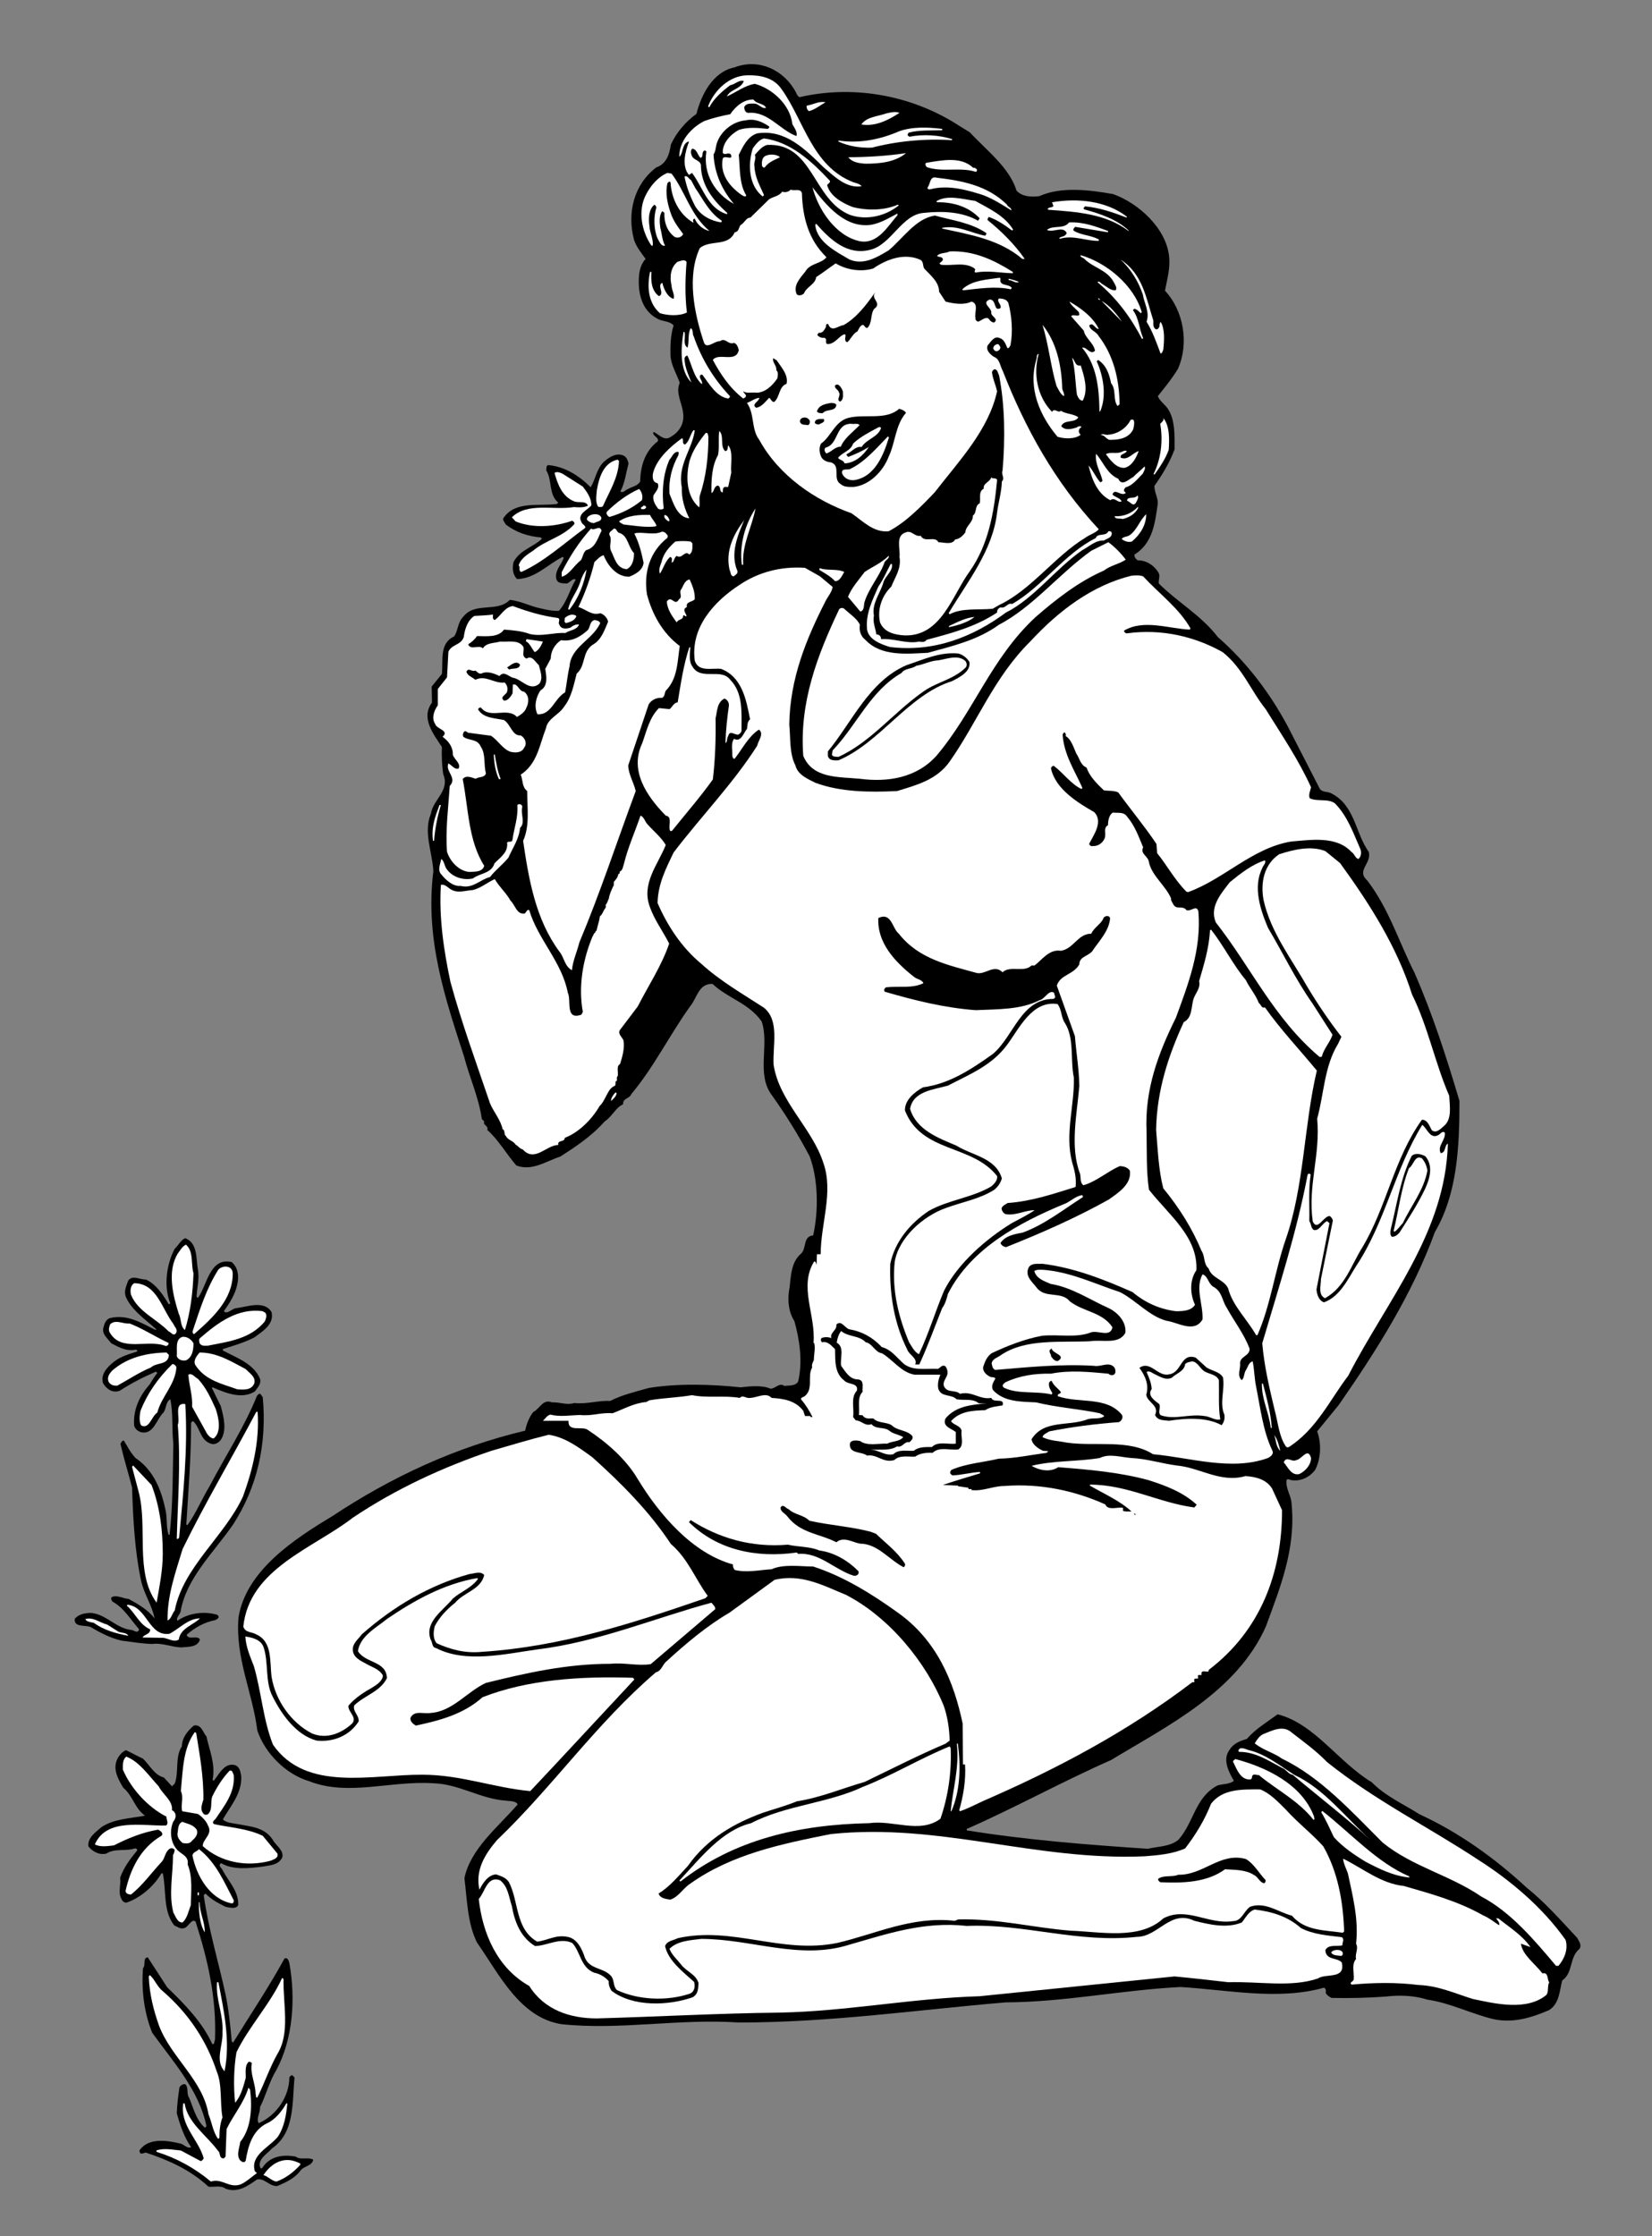 <?xml version="1.0" encoding="UTF-8" standalone="no"?>
<svg
   xmlns:dc="http://purl.org/dc/elements/1.1/"
   xmlns:cc="http://creativecommons.org/ns#"
   xmlns:rdf="http://www.w3.org/1999/02/22-rdf-syntax-ns#"
   xmlns:svg="http://www.w3.org/2000/svg"
   xmlns="http://www.w3.org/2000/svg"
   viewBox="0 0 645.333 873.333"
   height="873.333"
   width="645.333"
   xml:space="preserve"
   id="svg2"
   version="1.1"><rect x="0" y="0" width="645.333" height="873.333" fill="#808080" stroke="none"/><defs
     id="defs6" /><g
     transform="matrix(1.333,0,0,-1.333,0,873.333)"
     id="g10"><g
       transform="scale(0.1)"
       id="g12"><path
         id="path14"
         style="fill:#000000;fill-opacity:1;fill-rule:nonzero;stroke:none"
         d="m 2333,6280 c 2,-5 5,-11 10,-13 166,38 336,2 468,-84 l 31,-19 c 50,-54 116,-103 137,-171 17,-18 43,-19 67,-16 64,29 148,18 216,6 75,-27 155,-100 164,-182 4,-37 -6,-68 -12,-101 55,-59 71,-155 38,-229 -17,-28 -38,-54 -59,-80 7,-17 23,-25 32,-41 19,-33 17,-74 17,-115 -14,-38 -35,-73 -59,-107 0,-19 10,-33 10,-51 -8,-56 -14,-116 -68,-150 -2,-6 3,-13 9,-17 26,0 49,-15 62,-38 4,-10 -2,-21 0,-30 55,-55 123,-92 173,-157 86,-75 153,-165 204,-260 l 95,-185 c 8,-10 21,-7 32,-12 71,-35 71,-116 111,-172 10,-33 -37,-55 -5,-83 64,-83 93,-180 139,-271 53,-121 94,-248 132,-376 0,-138 -7,-273 -72,-384 -66,-181 -170,-346 -282,-507 l -63,-77 c 13,-35 11,-81 -6,-113 -17,-22 -42,-34 -69,-30 -5,0 -12,7 -15,-1 -2,-26 14,-44 15,-68 13,-134 -34,-246 -75,-359 -85,-192 -289,-292 -454,-392 -143,-63 -280,-139 -423,-202 v -4 c 173,-28 351,-42 530,-54 31,7 65,6 90,26 46,51 49,126 116,160 15,4 34,3 47,13 -15,26 -35,63 -12,92 12,19 31,25 50,31 25,29 59,49 90,72 108,-27 180,-142 276,-199 40,-41 93,-64 140,-94 113,-52 218,-126 314,-215 55,-44 101,-97 148,-147 5,-10 14,-20 7,-32 -31,-25 -18,-70 -51,-93 -8,-31 -8,-68 -39,-87 -49,-21 -104,-39 -163,-26 -66,16 -125,47 -193,57 -37,12 -82,14 -122,9 -54,-4 -107,-5 -159,-4 -6,3 -14,8 -17,15 1,6 1,12 -5,15 -135,-38 -283,-6 -421,2 -174,-9 -336,-44 -512,-45 -260,-22 -513,-59 -782,-59 -176,12 -346,-23 -519,-5 -123,19 -184,148 -248,239 -28,56 -29,124 -37,189 18,86 97,148 156,216 -6,11 -22,9 -34,11 -76,5 -137,49 -214,51 -124,8 -249,-39 -363,6 -68,20 -130,82 -152,149 -14,112 -65,212 -55,331 22,137 164,230 274,296 175,116 363,203 566,251 4,20 12,40 24,55 18,8 28,39 54,28 24,1 43,-9 66,-2 38,-4 69,8 105,6 35,18 74,27 113,38 84,14 185,11 269,2 28,3 63,7 88,-4 15,0 25,19 41,8 13,2 32,-1 40,13 14,59 4,123 -11,177 -18,27 -21,66 -14,99 4,36 5,75 34,99 16,16 5,51 35,53 16,72 15,163 -10,231 -33,63 -71,124 -114,184 -42,61 -4,146 -27,212 -38,54 -100,68 -144,110 -41,1 -45,-41 -65,-65 -61,-85 -106,-178 -173,-258 -5,-14 -25,-11 -24,-30 -21,-8 -32,-36 -54,-50 -39,-44 -85,-74 -130,-103 -41,-13 -83,-44 -129,-26 -29,34 -54,77 -85,104 4,14 -13,12 -9,25 l -7,7 c -9,64 -36,121 -52,183 -55,170 -115,344 -90,543 -3,57 -30,114 -7,169 6,41 56,67 36,115 -4,26 -5,54 -4,80 -24,37 -63,85 -29,130 l -1,47 30,37 c 4,40 -8,90 36,110 12,18 10,42 27,58 34,44 99,11 136,49 32,-3 60,-19 91,-25 17,-4 35,-8 53,-7 24,27 31,61 49,91 -8,7 -17,-9 -26,-11 -12,1 -28,-1 -31,15 -4,24 15,40 22,60 l -3,3 c -44,-22 -81,-64 -134,-65 -13,14 -14,32 -10,50 19,36 57,43 83,68 l -3,4 c -38,3 -73,15 -103,38 -3,7 -12,14 -5,21 35,48 99,32 155,39 l 4,4 c -29,24 -17,65 -35,94 0,7 0,14 5,16 49,-4 91,-31 125,-65 14,23 17,53 38,74 16,14 37,28 58,19 10,-5 13,-15 15,-24 -8,-27 -10,-56 -24,-81 8,-7 15,5 23,7 11,7 27,8 35,22 1,44 13,88 52,118 3,11 -13,14 -14,24 l 2,3 c 16,-8 31,-28 50,-14 25,14 40,39 36,69 -3,30 -23,59 -10,89 -9,26 -24,49 -27,77 -1,30 0,63 9,91 -10,13 -31,11 -46,19 -48,24 -60,78 -55,130 2,17 7,33 19,46 -13,18 -27,35 -34,56 -21,80 0,162 65,212 30,10 39,39 43,67 16,35 43,67 75,90 14,56 48,123 111,136 72,28 147,-8 181,-74" /><path
         id="path16"
         style="fill:#ffffff;fill-opacity:1;fill-rule:nonzero;stroke:none"
         d="m 2290,6291 c 66,-92 90,-226 210,-273 9,-3 20,-5 25,-12 -44,-7 -78,27 -111,55 -56,55 -113,112 -194,100 -29,-8 -43,-39 -55,-63 4,-42 1,-85 22,-119 -3,-6 -9,-1 -13,1 -35,24 -65,61 -56,107 5,12 31,-8 24,12 -8,8 -18,-4 -24,5 -1,29 23,54 47,67 27,9 57,6 85,3 2,2 6,4 4,7 -20,14 -43,24 -69,18 -37,-3 -72,-31 -84,-66 -4,-11 -3,-24 -10,-34 3,-55 24,-103 60,-145 -57,31 -91,89 -81,154 l -4,3 c -12,-3 -3,-19 -13,-22 -9,8 -10,25 -24,27 -7,-5 -4,-16 -1,-22 6,-12 22,-11 26,-25 0,-58 34,-103 77,-141 v -4 c -57,16 -71,79 -103,121 l -9,-6 c -22,26 -11,69 0,97 l -2,1 c -19,-8 -14,-33 -26,-45 -2,45 35,86 73,105 25,9 50,15 76,20 16,24 41,44 68,43 10,-14 29,-10 37,-24 -11,-5 -21,11 -33,12 -12,0 -25,2 -31,-10 0,-7 3,-17 12,-17 58,5 92,-50 141,-68 4,11 -6,24 -12,35 -6,56 -58,104 -110,118 -30,-5 -55,-25 -82,-37 11,22 39,20 50,45 -14,5 -26,-10 -40,-12 -23,-17 -48,-39 -61,-64 -2,-1 -3,1 -4,2 18,47 62,90 115,91 39,1 77,-7 100,-40" /><path
         id="path18"
         style="fill:#ffffff;fill-opacity:1;fill-rule:nonzero;stroke:none"
         d="m 2419,6252 c -14,-8 -30,-21 -48,-26 -5,3 -8,9 -7,16 19,3 35,14 55,10" /><path
         id="path20"
         style="fill:#ffffff;fill-opacity:1;fill-rule:nonzero;stroke:none"
         d="m 2636,6221 c -32,-21 -71,-41 -112,-34 17,23 47,23 72,32 13,3 28,7 40,2" /><path
         id="path22"
         style="fill:#ffffff;fill-opacity:1;fill-rule:nonzero;stroke:none"
         d="m 2761,6170 c -34,-1 -68,1 -98,-7 -1,-2 -4,-4 -3,-8 l 5,-4 c 41,8 87,5 125,-7 v -3 c -81,5 -162,-3 -235,-22 -35,-1 -68,4 -98,18 v 3 c 62,-10 125,4 178,27 39,14 84,12 126,7 v -4" /><path
         id="path24"
         style="fill:#ffffff;fill-opacity:1;fill-rule:nonzero;stroke:none"
         d="m 2432,6022 c 2,-6 -6,-8 -8,-13 9,-33 46,-53 75,-64 43,-11 93,-10 132,7 l 3,-2 c -38,-31 -94,-45 -143,-28 -109,43 -108,212 -243,205 -15,-4 -25,-17 -36,-29 5,-11 -4,-22 -1,-34 1,-31 16,-57 28,-84 l -4,-4 c -41,32 -44,94 -29,141 8,11 19,26 33,29 77,-10 138,-65 193,-124" /><path
         id="path26"
         style="fill:#ffffff;fill-opacity:1;fill-rule:nonzero;stroke:none"
         d="m 2655,6103 c -31,-26 -75,-31 -118,-31 -19,1 -40,4 -51,19 56,0 116,4 169,12" /><path
         id="path28"
         style="fill:#ffffff;fill-opacity:1;fill-rule:nonzero;stroke:none"
         d="m 2286,6091 c -16,-8 -34,-14 -45,-30 -4,-2 -7,3 -8,5 -1,12 0,26 13,30 13,5 31,3 40,-5" /><path
         id="path30"
         style="fill:#ffffff;fill-opacity:1;fill-rule:nonzero;stroke:none"
         d="m 2852,6060 c 5,1 8,-2 11,-5 0,-3 0,-5 -3,-7 -45,15 -99,-2 -144,14 -4,5 -7,11 0,13 46,7 100,19 136,-15" /><path
         id="path32"
         style="fill:#ffffff;fill-opacity:1;fill-rule:nonzero;stroke:none"
         d="m 1968,6043 c 41,-54 55,-121 111,-168 -17,3 -36,18 -43,36 -9,-2 -3,-9 -4,-12 -42,25 -64,70 -67,118 -2,5 -7,1 -9,-2 -7,-28 0,-60 9,-86 7,-23 22,-43 37,-63 -4,-10 -19,-14 -27,-7 -21,17 -29,42 -28,69 l -6,5 c -10,-12 -8,-33 -6,-49 5,-17 5,-36 14,-52 -12,-3 -17,13 -22,21 -11,25 -12,62 -4,89 1,5 -2,7 -5,10 -17,-13 -18,-41 -15,-61 1,-21 12,-39 10,-59 h -4 c -29,42 -41,104 -15,151 13,25 35,51 62,62 l 12,-2" /><path
         id="path34"
         style="fill:#ffffff;fill-opacity:1;fill-rule:nonzero;stroke:none"
         d="m 2038,6000 c 23,-33 40,-71 77,-95 1,-2 -1,-3 -2,-5 -30,5 -59,19 -76,48 -14,27 -25,55 -31,86 7,6 13,-7 19,-10 l 13,-24" /><path
         id="path36"
         style="fill:#ffffff;fill-opacity:1;fill-rule:nonzero;stroke:none"
         d="m 2951,5952 c 2,-7 13,-8 13,-17 -27,17 -54,34 -83,45 -47,15 -102,31 -155,17 -5,-1 -8,1 -8,5 9,10 6,35 27,29 76,-9 149,-23 206,-79" /><path
         id="path38"
         style="fill:#ffffff;fill-opacity:1;fill-rule:nonzero;stroke:none"
         d="m 2553,5893 c 28,5 52,20 77,33 v -5 c -29,-33 -58,-86 -111,-76 -72,16 -122,95 -138,158 40,-53 96,-121 172,-110" /><path
         id="path40"
         style="fill:#ffffff;fill-opacity:1;fill-rule:nonzero;stroke:none"
         d="m 2350,5986 c 2,-70 19,-137 72,-188 -16,-20 -48,-17 -62,-42 -15,-19 -37,-41 -25,-67 7,-5 16,-2 21,3 8,20 33,26 36,48 19,12 38,27 57,40 31,-19 74,-26 110,-15 39,27 92,47 139,25 10,-7 5,-20 12,-27 18,-19 42,-38 42,-66 l 19,-29 c 23,-6 54,-11 76,0 23,-6 7,-35 12,-49 -2,-5 4,-8 7,-10 10,3 19,14 30,10 5,-6 10,-13 18,-12 13,11 -9,17 -9,27 3,16 -31,29 -5,40 21,1 11,-37 32,-25 4,11 -12,18 -5,28 11,0 23,-2 28,-13 10,-38 14,-84 6,-125 -3,-2 -3,-9 -9,-7 -5,11 -9,25 -22,29 -17,8 -27,-12 -36,-22 -5,-14 8,-26 19,-33 17,-6 18,-28 26,-42 65,-166 152,-325 281,-463 -9,-11 -26,-15 -38,-24 -90,-54 -159,-153 -254,-198 l -19,-11 c -43,-4 -90,3 -126,-16 l -3,3 c 56,94 129,183 142,295 4,31 13,59 14,91 10,10 -3,20 2,32 8,93 7,190 -10,278 -3,6 -4,15 -10,18 -4,3 -10,-3 -11,-8 2,-19 11,-37 15,-56 -25,-113 -110,-202 -183,-296 -41,-43 -85,-88 -135,-114 -45,-4 -75,30 -109,53 -105,37 -212,109 -270,215 -24,31 -13,76 -36,108 11,4 24,14 36,15 0,-11 -25,-19 -9,-29 16,2 27,18 38,29 5,-2 7,-13 15,-12 17,15 13,45 36,53 6,26 -15,48 -29,69 l -10,6 c -4,-11 11,-22 9,-35 7,-6 4,-17 3,-24 -14,-21 -35,-41 -60,-42 -14,2 -29,-3 -40,4 0,-5 15,-12 4,-19 l -4,-2 c -40,31 -67,72 -89,113 17,23 68,-10 76,29 -2,8 -5,18 -14,21 -17,-7 -25,17 -41,5 -17,1 -41,-27 -48,-1 -27,81 -50,191 -11,274 31,25 83,3 102,46 12,1 12,14 17,21 12,6 16,22 29,22 l 54,53 c 12,9 30,9 39,23 9,-3 19,-1 25,6 12,-5 28,5 33,-10" /><path
         id="path42"
         style="fill:#ffffff;fill-opacity:1;fill-rule:nonzero;stroke:none"
         d="m 2858,5963 c 39,-22 85,-42 111,-84 l -3,-3 c -21,16 -43,31 -68,40 -3,-3 -4,-5 -4,-9 41,-33 80,-72 109,-114 h -7 c -67,57 -152,71 -235,89 v 2 c 45,9 84,-15 126,-23 1,2 5,4 3,8 -44,30 -99,37 -150,51 -56,-8 -93,-66 -136,-102 -34,-20 -72,-44 -114,-27 -39,23 -96,51 -101,102 l 3,3 c 41,-47 92,-94 159,-76 61,15 92,104 157,108 55,6 113,3 158,-23 l 5,7 c -32,34 -78,48 -125,47 l -2,3 c 32,20 78,6 114,1" /><path
         id="path44"
         style="fill:#ffffff;fill-opacity:1;fill-rule:nonzero;stroke:none"
         d="m 3302,5917 v -3 c -39,15 -79,29 -122,33 -3,-2 -7,-7 -2,-9 47,-13 93,-28 130,-62 l -1,-1 c -66,50 -150,56 -235,62 l -2,2 c 3,7 13,3 17,9 l -4,11 c 76,13 159,4 219,-42" /><path
         id="path46"
         style="fill:#ffffff;fill-opacity:1;fill-rule:nonzero;stroke:none"
         d="m 3247,5875 v -4 l -96,16 c -3,-3 -7,-6 -5,-11 22,-14 51,-13 74,-26 v -4 c -37,-1 -75,18 -114,6 l -2,2 c 6,6 18,3 22,15 -11,22 -39,0 -58,9 18,15 49,1 65,22 42,2 78,-12 114,-25" /><path
         id="path48"
         style="fill:#ffffff;fill-opacity:1;fill-rule:nonzero;stroke:none"
         d="m 2968,5755 v -4 c -37,1 -73,9 -109,2 -7,3 2,8 -3,12 -28,20 -64,7 -99,11 l -4,4 c 3,4 11,6 10,13 -3,8 -12,4 -17,9 9,10 26,7 37,13 71,3 129,-25 185,-60" /><path
         id="path50"
         style="fill:#ffffff;fill-opacity:1;fill-rule:nonzero;stroke:none"
         d="m 3346,5637 -3,-3 c -6,5 -11,12 -19,13 l -4,-4 c 18,-24 18,-55 30,-82 l -3,-3 c -31,60 -73,119 -131,167 6,5 10,-4 15,-6 12,-7 24,-19 38,-18 6,6 -1,16 -4,22 -20,39 -61,43 -88,71 -4,3 -13,5 -10,10 76,-22 156,-88 179,-167" /><path
         id="path52"
         style="fill:#ffffff;fill-opacity:1;fill-rule:nonzero;stroke:none"
         d="m 3380,5612 c 0,-9 -2,-19 7,-25 6,-2 10,5 11,9 -1,6 2,9 3,13 13,-20 11,-55 8,-82 -2,-4 -3,-11 -8,-11 -12,32 -23,64 -41,93 10,28 -7,54 -11,80 -13,38 -34,73 -65,102 65,-42 75,-114 96,-179" /><path
         id="path54"
         style="fill:#ffffff;fill-opacity:1;fill-rule:nonzero;stroke:none"
         d="m 2012,5784 c -4,-50 -5,-100 1,-148 -22,-11 -56,-9 -79,-2 -35,30 -38,78 -29,121 h 4 c -2,-26 0,-55 22,-71 18,7 -7,32 10,39 4,-18 15,-42 33,-47 4,13 -6,26 -6,39 -6,25 -3,54 18,70 8,1 20,9 26,-1" /><path
         id="path56"
         style="fill:#ffffff;fill-opacity:1;fill-rule:nonzero;stroke:none"
         d="m 2932,5735 c -5,-23 25,-14 33,-27 l -3,-4 c -45,10 -94,2 -140,-3 l -2,3 c 29,27 71,28 110,34 l 2,-3" /><path
         id="path58"
         style="fill:#ffffff;fill-opacity:1;fill-rule:nonzero;stroke:none"
         d="m 2986,5725 c -11,-4 -19,6 -30,6 v 4 c 10,-3 23,-5 30,-10" /><path
         id="path60"
         style="fill:#000000;fill-opacity:1;fill-rule:nonzero;stroke:none"
         d="m 2564,5693 c -13,-16 22,-30 -2,-46 -12,-16 -5,-41 -20,-56 -7,-1 -8,7 -13,9 -9,-2 -12,-12 -16,-19 -14,-7 -20,-24 -30,-32 -16,4 7,34 -17,19 -13,-10 -26,-27 -43,-24 -6,6 3,15 -8,18 -8,-1 -14,2 -19,7 -2,3 2,5 4,8 9,-3 16,8 19,14 3,4 0,14 8,11 10,-26 30,-4 45,-3 37,21 66,58 91,94 h 1" /><path
         id="path62"
         style="fill:#ffffff;fill-opacity:1;fill-rule:nonzero;stroke:none"
         d="m 3224,5674 c 0,-2 -6,0 -6,3 3,2 4,-2 6,-3" /><path
         id="path64"
         style="fill:#ffffff;fill-opacity:1;fill-rule:nonzero;stroke:none"
         d="m 3288,5609 -60,61 c 25,-14 44,-38 60,-61" /><path
         id="path66"
         style="fill:#ffffff;fill-opacity:1;fill-rule:nonzero;stroke:none"
         d="m 3220,5588 c -10,-2 -17,22 -28,10 3,-15 20,-17 27,-30 44,-57 61,-126 62,-201 l -6,-5 c -14,18 -3,48 -19,67 -5,26 -14,53 -38,68 l -4,-4 c 19,-42 30,-101 10,-147 h -2 c -1,69 -8,136 -51,187 13,4 24,-23 38,-9 -4,23 -29,37 -33,59 l -37,42 c 6,9 31,-8 22,13 -9,9 -23,20 -27,30 32,-18 69,-45 86,-80" /><path
         id="path68"
         style="fill:#ffffff;fill-opacity:1;fill-rule:nonzero;stroke:none"
         d="m 3113,5412 c 2,-7 7,-15 5,-21 -10,5 -16,19 -22,30 -17,58 -23,121 -41,179 41,-51 56,-118 58,-188" /><path
         id="path70"
         style="fill:#ffffff;fill-opacity:1;fill-rule:nonzero;stroke:none"
         d="m 2033,5566 c 22,-64 57,-123 106,-175 1,-3 -3,-6 -5,-7 -35,5 -56,44 -76,70 -3,1 -6,-1 -7,-4 -1,-9 9,-15 6,-24 -24,21 -29,55 -42,83 -5,2 -8,-4 -9,-7 0,-26 12,-49 20,-71 -35,36 -31,99 -23,148 h 3 c 4,-14 -6,-37 9,-46 5,18 0,40 9,57 9,-4 4,-17 9,-24" /><path
         id="path72"
         style="fill:#ffffff;fill-opacity:1;fill-rule:nonzero;stroke:none"
         d="m 2931,5536 c 2,-6 -3,-11 -8,-13 -5,-2 -10,2 -12,7 -1,6 4,11 10,13 6,2 7,-3 10,-7" /><path
         id="path74"
         style="fill:#ffffff;fill-opacity:1;fill-rule:nonzero;stroke:none"
         d="m 3044,5515 c -17,-59 -4,-126 39,-170 8,13 17,-5 26,3 16,-10 36,-8 51,-19 -10,-18 -41,-5 -50,-26 12,-14 31,-8 45,-4 3,3 7,4 12,4 l 2,-3 c -8,-4 -11,-15 -2,-22 -17,-14 -49,-12 -68,-6 -52,62 -87,142 -62,226 2,6 0,16 7,17" /><path
         id="path76"
         style="fill:#ffffff;fill-opacity:1;fill-rule:nonzero;stroke:none"
         d="m 3167,5481 c 10,-31 23,-71 6,-103 -9,-1 -14,10 -17,17 -5,36 -5,74 -14,108 8,-5 8,-26 25,-22" /><path
         id="path78"
         style="fill:#000000;fill-opacity:1;fill-rule:nonzero;stroke:none"
         d="m 2470,5405 c 0,-11 3,-24 -8,-30 -13,5 4,18 -4,28 -1,7 -13,10 -11,19 10,10 20,-8 23,-17" /><path
         id="path80"
         style="fill:#000000;fill-opacity:1;fill-rule:nonzero;stroke:none"
         d="m 2451,5366 c -2,-22 -29,-11 -40,-25 -6,0 -13,0 -17,5 5,19 25,22 40,25 6,0 13,0 17,-5" /><path
         id="path82"
         style="fill:#000000;fill-opacity:1;fill-rule:nonzero;stroke:none"
         d="m 2655,5342 c -31,-35 -31,-87 -51,-129 -16,-42 -56,-83 -102,-88 -14,0 -28,-1 -38,8 -26,15 2,54 -29,64 -13,1 -26,7 -30,20 -4,11 -5,24 1,35 30,21 40,64 79,75 48,13 111,-8 150,27 7,-2 16,-5 20,-12" /><path
         id="path84"
         style="fill:#000000;fill-opacity:1;fill-rule:nonzero;stroke:none"
         d="m 2373,5319 c 1,-5 0,-10 -5,-13 -8,2 -18,-1 -23,8 -3,7 3,13 9,14 9,2 16,-3 19,-9" /><path
         id="path86"
         style="fill:#ffffff;fill-opacity:1;fill-rule:nonzero;stroke:none"
         d="m 3425,5234 c -9,-26 -25,-49 -41,-72 h -4 c 22,43 29,98 20,148 5,5 12,10 9,17 19,-23 18,-62 16,-93" /><path
         id="path88"
         style="fill:#000000;fill-opacity:1;fill-rule:nonzero;stroke:none"
         d="m 2414,5324 c 6,-10 -9,-12 -14,-16 -5,0 -9,1 -12,4 -1,14 17,12 26,12" /><path
         id="path90"
         style="fill:#ffffff;fill-opacity:1;fill-rule:nonzero;stroke:none"
         d="m 3321,5294 c -12,-25 -39,-31 -65,-31 -13,-2 -18,15 -30,14 4,6 14,-1 22,1 27,2 53,19 65,43 16,8 10,-19 8,-27" /><path
         id="path92"
         style="fill:#ffffff;fill-opacity:1;fill-rule:nonzero;stroke:none"
         d="m 2519,5306 c -19,-20 -45,-38 -55,-63 -17,0 -27,-15 -42,-20 -5,4 -8,12 -3,17 40,10 28,71 76,70 8,-2 19,3 24,-4" /><path
         id="path94"
         style="fill:#ffffff;fill-opacity:1;fill-rule:nonzero;stroke:none"
         d="m 2582,5298 c -8,-27 -42,-32 -57,-56 -19,3 -29,-15 -44,-21 -1,-4 3,-6 5,-8 21,8 41,17 60,29 -16,-25 -41,-47 -71,-48 -3,10 -14,9 -19,16 11,16 37,20 44,42 21,20 49,34 75,48 3,1 5,0 7,-2" /><path
         id="path96"
         style="fill:#ffffff;fill-opacity:1;fill-rule:nonzero;stroke:none"
         d="m 2036,5291 c -7,-56 -51,-101 -38,-167 -1,-34 8,-63 22,-91 -35,3 -47,45 -58,72 -3,43 8,80 26,113 0,4 3,9 -2,10 -13,-1 -16,-15 -24,-23 -19,-42 -23,-94 -17,-143 -4,-4 -13,-4 -17,0 -8,11 -16,24 -13,38 6,11 19,22 12,36 -16,2 -16,22 -12,34 12,39 49,73 84,98 6,-6 -2,-15 8,-19 14,10 15,29 25,42 h 4" /><path
         id="path98"
         style="fill:#ffffff;fill-opacity:1;fill-rule:nonzero;stroke:none"
         d="m 2125,5230 c 9,0 7,11 9,17 16,-19 6,-57 9,-80 l -9,-42 c -5,-1 -12,3 -15,-5 l -1,-11 c -11,1 -4,16 -14,20 -13,-2 -10,-18 -19,-22 -1,38 1,79 19,111 5,22 0,49 4,71 15,-15 1,-44 17,-59" /><path
         id="path100"
         style="fill:#ffffff;fill-opacity:1;fill-rule:nonzero;stroke:none"
         d="m 2076,5273 c 0,-61 -7,-119 -25,-173 -3,-11 1,-24 -2,-35 -38,32 -40,91 -28,137 9,30 27,56 47,81 8,2 6,-6 8,-10" /><path
         id="path102"
         style="fill:#ffffff;fill-opacity:1;fill-rule:nonzero;stroke:none"
         d="m 2605,5270 c -15,-49 -40,-115 -101,-125 -15,-2 -30,5 -36,19 -4,19 18,8 26,15 41,20 76,61 108,94 l 3,-3" /><path
         id="path104"
         style="fill:#ffffff;fill-opacity:1;fill-rule:nonzero;stroke:none"
         d="m 3302,5230 c -5,-10 -20,-7 -18,-19 21,-10 35,14 53,19 -7,-18 -18,-43 -41,-49 -24,-2 -42,22 -55,40 11,7 28,1 41,5 6,1 14,8 20,4" /><path
         id="path106"
         style="fill:#ffffff;fill-opacity:1;fill-rule:nonzero;stroke:none"
         d="m 3277,5149 c 11,-24 31,-1 44,5 11,12 23,20 33,31 4,-6 -2,-14 -5,-21 -15,-15 -30,-35 -50,-40 -3,-3 -6,-6 -5,-11 1,-2 5,-4 5,-6 -14,-11 -32,16 -39,-4 8,-9 21,-9 27,-20 -11,-7 -20,14 -33,3 -39,19 -55,64 -64,102 13,-14 20,-33 34,-49 4,-1 5,3 7,4 -6,27 -23,50 -19,79 21,-23 32,-59 65,-73" /><path
         id="path108"
         style="fill:#ffffff;fill-opacity:1;fill-rule:nonzero;stroke:none"
         d="m 1814,5201 c -2,-49 -28,-89 -47,-132 -3,-4 -10,-3 -14,-2 -9,13 -5,33 -4,48 6,36 19,81 61,90 l 4,-4" /><path
         id="path110"
         style="fill:#ffffff;fill-opacity:1;fill-rule:nonzero;stroke:none"
         d="m 1708,5126 c 12,-16 25,-33 25,-55 -11,-14 -43,-25 -29,-49 2,-7 13,-10 11,-17 -62,-45 -120,-99 -187,-129 -10,2 -2,14 -8,19 5,19 26,33 42,43 38,32 87,40 121,78 2,5 -3,8 -6,10 -51,-18 -115,-23 -166,-2 l -11,12 c 46,45 122,20 182,30 13,-1 29,-2 41,4 -6,16 -28,7 -41,13 -35,14 -48,51 -57,83 7,5 16,1 23,-2 l 60,-38" /><path
         id="path112"
         style="fill:#ffffff;fill-opacity:1;fill-rule:nonzero;stroke:none"
         d="m 2922,5145 c -9,-97 -26,-190 -80,-267 -51,-69 -83,-192 -192,-188 -29,2 -59,9 -71,38 -9,39 6,79 33,105 11,28 30,53 24,87 3,23 -13,63 19,72 17,7 25,-14 43,-10 11,-22 42,1 52,-19 16,0 40,-9 49,8 12,1 23,11 30,21 1,19 23,29 22,49 13,9 4,28 20,36 4,14 -5,34 12,43 -3,16 18,19 22,33 4,-6 14,1 17,-8" /><path
         id="path114"
         style="fill:#ffffff;fill-opacity:1;fill-rule:nonzero;stroke:none"
         d="m 1881,5086 c -29,-24 -61,-39 -95,-49 -6,3 -11,10 -7,16 29,28 60,51 94,66 8,-8 12,-23 8,-33" /><path
         id="path116"
         style="fill:#ffffff;fill-opacity:1;fill-rule:nonzero;stroke:none"
         d="m 3329,5079 c -9,-14 -17,4 -26,5 -1,15 23,4 30,16 6,-4 -1,-15 -4,-21" /><path
         id="path118"
         style="fill:#ffffff;fill-opacity:1;fill-rule:nonzero;stroke:none"
         d="m 1893,5067 c 2,-3 -3,-6 -5,-7 -3,0 -7,-1 -9,1 -3,6 4,4 6,9 3,0 6,1 8,-3" /><path
         id="path120"
         style="fill:#ffffff;fill-opacity:1;fill-rule:nonzero;stroke:none"
         d="m 3336,5065 c -8,-19 -28,-30 -46,-34 -8,3 -21,-2 -24,8 27,-1 50,8 68,27 l 2,-1" /><path
         id="path122"
         style="fill:#ffffff;fill-opacity:1;fill-rule:nonzero;stroke:none"
         d="m 2214,5062 c -10,-54 -40,-105 -36,-165 h -4 c -8,59 10,119 40,165" /><path
         id="path124"
         style="fill:#ffffff;fill-opacity:1;fill-rule:nonzero;stroke:none"
         d="m 1762,5036 c 2,-13 -14,-12 -21,-17 -8,0 -16,4 -21,10 -1,9 9,13 15,15 9,2 22,2 27,-8" /><path
         id="path126"
         style="fill:#ffffff;fill-opacity:1;fill-rule:nonzero;stroke:none"
         d="m 1924,5011 -5,-2 c -31,-3 -63,3 -92,6 -4,3 -9,4 -13,9 25,18 61,20 91,19 5,-12 15,-20 19,-32" /><path
         id="path128"
         style="fill:#ffffff;fill-opacity:1;fill-rule:nonzero;stroke:none"
         d="m 3359,5045 c 0,-31 -17,-59 -42,-80 -11,-3 -21,1 -30,7 4,8 16,6 24,12 22,16 29,44 48,61" /><path
         id="path130"
         style="fill:#ffffff;fill-opacity:1;fill-rule:nonzero;stroke:none"
         d="m 1962,5027 -2,-3 c -7,3 -17,12 -12,19 8,-1 12,-10 14,-16" /><path
         id="path132"
         style="fill:#ffffff;fill-opacity:1;fill-rule:nonzero;stroke:none"
         d="m 2181,5028 c -19,-44 -42,-99 -20,-149 2,-8 -6,-12 -11,-16 -10,1 -8,12 -12,19 -13,57 13,106 43,146" /><path
         id="path134"
         style="fill:#ffffff;fill-opacity:1;fill-rule:nonzero;stroke:none"
         d="m 1763,4997 c -11,-21 -18,-51 -45,-57 -10,-8 -9,-20 -16,-30 -20,-15 -34,-43 -56,-48 v 13 c 23,45 50,88 86,128 11,-8 25,12 31,-6" /><path
         id="path136"
         style="fill:#ffffff;fill-opacity:1;fill-rule:nonzero;stroke:none"
         d="m 1816,4990 c 25,-9 24,-40 42,-59 0,-18 -4,-38 -21,-47 -31,2 -36,34 -47,55 -6,15 5,32 -4,45 -3,9 8,13 13,19 9,1 8,-12 17,-13" /><path
         id="path138"
         style="fill:#ffffff;fill-opacity:1;fill-rule:nonzero;stroke:none"
         d="m 3258,4990 c 1,-14 -14,-16 -23,-22 -25,1 -42,-17 -63,-28 -78,-54 -142,-142 -224,-183 -96,-71 -210,-117 -340,-101 -26,8 -62,21 -67,51 -5,46 16,87 33,126 15,21 24,44 36,66 h 4 c 3,-21 -19,-34 -25,-53 -9,-33 -35,-62 -28,-98 -4,-21 5,-37 7,-55 9,0 14,-6 14,-14 39,3 75,-15 112,-7 7,-2 18,-2 21,5 72,19 144,38 207,80 -1,7 4,13 10,15 16,-4 20,15 34,10 88,50 155,149 245,193 5,16 30,4 37,20 4,1 9,0 10,-5" /><path
         id="path140"
         style="fill:#ffffff;fill-opacity:1;fill-rule:nonzero;stroke:none"
         d="m 1957,4982 -1,-6 c -52,-41 -70,-102 -60,-166 15,-57 45,-113 96,-151 -7,-46 -6,-96 -41,-131 -4,-7 -2,-17 -11,-21 -16,1 -30,-5 -39,-19 l -60,-179 c 1,-27 16,-49 22,-75 -55,-148 -104,-298 -165,-443 -7,-28 -19,-53 -22,-82 -22,12 -22,37 -37,55 -69,94 -89,208 -106,324 20,44 12,95 12,146 -16,12 -12,32 -19,48 49,32 55,88 74,136 5,29 38,39 53,63 22,28 28,63 37,97 27,23 15,62 46,84 27,15 35,43 46,68 -2,11 -12,22 -23,25 -25,-8 -42,12 -64,18 20,42 36,86 47,132 9,8 16,17 27,20 12,-31 39,-64 75,-63 18,7 40,19 42,41 -6,29 -13,58 -27,85 l 5,2 c 25,3 53,-7 76,4 8,0 13,-6 17,-12" /><path
         id="path142"
         style="fill:#ffffff;fill-opacity:1;fill-rule:nonzero;stroke:none"
         d="m 2029,4960 c 0,-12 2,-26 -9,-33 -14,14 -21,-15 -37,-4 -8,-5 -7,-17 -14,-20 -2,5 4,14 -5,17 -15,-13 -20,-34 -30,-49 -5,11 1,24 5,35 5,24 22,43 40,59 16,2 29,2 45,0 l 5,-5" /><path
         id="path144"
         style="fill:#ffffff;fill-opacity:1;fill-rule:nonzero;stroke:none"
         d="m 3299,4912 c -19,-13 -45,-17 -64,-32 -73,-32 -138,-82 -201,-137 -130,-121 -180,-276 -290,-406 -58,-64 -141,-78 -225,-67 -62,6 -137,0 -165,67 -12,157 42,296 104,427 2,7 12,8 16,4 16,-15 38,-29 46,-47 -3,-19 3,-34 17,-45 46,-48 120,-40 182,-37 73,20 146,37 208,82 100,52 177,150 271,217 l 50,25 c 18,-13 37,-32 51,-51" /><path
         id="path146"
         style="fill:#ffffff;fill-opacity:1;fill-rule:nonzero;stroke:none"
         d="m 2591,4901 c -15,-40 -46,-74 -58,-115 -2,-9 0,-24 -12,-26 l -36,43 c 11,27 31,49 49,73 24,16 49,26 70,47 4,-8 -12,-13 -13,-22" /><path
         id="path148"
         style="fill:#ffffff;fill-opacity:1;fill-rule:nonzero;stroke:none"
         d="m 2403,4863 37,-31 c -2,-15 -14,-28 -21,-42 -57,-112 -104,-227 -106,-361 4,-41 0,-85 18,-120 7,-28 37,-40 59,-51 73,-27 157,-28 239,-24 55,17 115,32 153,85 82,116 130,247 237,353 85,92 183,165 297,193 10,1 24,2 34,-2 48,-52 106,-94 139,-153 l -3,-3 c -62,3 -135,31 -192,-3 0,-4 4,-8 8,-8 102,14 199,-9 281,-55 59,-47 82,-112 126,-167 46,-74 97,-149 133,-229 -2,-10 -8,-21 -4,-32 22,-11 53,0 74,-15 38,-39 54,-88 75,-135 3,-10 2,-21 -6,-28 -10,2 -11,15 -21,21 -44,47 -118,35 -177,30 -113,-19 -196,-110 -301,-148 l -5,1 c -35,35 -58,79 -86,113 l -2,27 c -34,51 -75,100 -112,151 -13,6 -28,4 -42,6 -22,21 -42,41 -51,67 -18,7 -20,27 -30,41 -8,18 -15,42 -31,51 1,4 0,7 -2,10 -5,2 -6,-4 -7,-6 4,-59 36,-106 58,-156 l -3,-3 c -31,15 -53,47 -81,68 -4,0 -8,-4 -8,-8 13,-60 78,-100 127,-128 26,-28 -1,-65 -15,-92 0,-5 6,-9 11,-7 14,-1 27,8 33,20 8,14 -5,32 11,41 0,13 3,30 14,37 15,-2 32,3 42,-12 23,-27 34,-59 47,-90 -10,-19 16,-26 17,-44 9,-40 49,-68 65,-106 -2,-4 4,-12 7,-18 10,-16 27,-1 38,-16 13,-5 31,18 35,-5 9,-111 -30,-212 -66,-310 -51,-103 -92,-210 -86,-334 1,-56 -1,-116 7,-170 58,-74 144,-138 139,-236 -20,-28 -19,-70 -4,-101 -11,-18 -35,-19 -56,-19 -48,6 -90,25 -127,56 -84,37 -169,71 -264,83 -14,-1 -31,3 -40,-10 -13,-25 9,-42 23,-60 25,-33 72,-9 97,-40 40,-31 95,-31 125,-76 -6,-31 -42,-8 -63,-15 -42,-17 -97,-5 -144,-10 -52,-10 -100,-29 -147,-51 -15,-11 -20,-26 -25,-41 -1,-14 11,-24 23,-29 4,-1 9,1 13,-4 -5,-10 -14,-21 -7,-34 32,-35 82,-34 126,-36 61,-15 125,-19 187,-32 4,-3 9,-4 13,-8 -11,-11 -34,-4 -50,-10 -54,-21 -127,0 -163,-58 2,-16 20,-28 34,-34 l 15,-1 -5,-5 c -47,-6 -91,-16 -140,-17 -46,-11 -96,-14 -139,-33 -3,-3 -5,-8 -2,-12 l 5,-4 c 28,1 55,9 81,10 v -4 c -37,-11 -73,-22 -109,-34 l 45,-2 v -2 c 11,-1 19,-3 30,-4 -2,-4 3,-5 5,-4 h 4 v -3 c 34,-4 63,12 97,12 106,8 206,-14 295,-54 8,-19 35,-7 52,-10 v -9 c 8,-3 17,-1 25,-2 -34,32 -81,52 -122,76 v 3 c 110,0 201,-53 306,-67 l 7,8 c -40,37 -91,56 -141,72 -84,23 -174,31 -265,38 -24,-16 -56,-9 -78,4 63,16 135,12 200,23 28,14 62,2 92,0 45,-2 88,-16 133,-22 69,-6 128,-52 202,-31 29,-2 61,-9 78,-37 l 29,-63 c 0,-186 -64,-353 -215,-468 v -4 c -6,-3 -22,5 -21,-7 v -4 c -4,0 -14,2 -10,-6 v -4 c -4,-1 -14,2 -11,-7 v -4 h -6 c -192,-146 -399,-255 -613,-348 -22,-10 -44,-22 -68,-30 l -2,3 c 12,42 20,89 17,134 h -6 l -1,120 c -26,124 -76,244 -190,325 -78,56 -159,106 -248,135 -37,0 -87,8 -122,-8 -35,-2 -73,-11 -108,-2 -3,4 -6,9 -5,16 -119,33 -215,145 -279,250 -34,58 -90,107 -146,144 -17,13 -59,-8 -57,27 -23,0 -52,0 -75,0 6,5 12,16 22,18 28,-7 56,-2 86,-1 35,-4 62,8 96,5 32,12 63,30 99,33 l 9,5 c 41,7 84,8 125,15 44,-9 96,0 140,-8 9,10 18,-2 29,0 21,0 48,18 64,0 35,-2 71,-8 93,-38 l 5,-15 h 16 c -1,-1 0,-4 2,-3 h 4 c -8,16 -19,35 -33,51 -3,6 6,7 10,10 27,21 7,59 22,84 -2,9 2,15 5,22 0,17 5,33 1,50 h -2 c 7,82 -44,165 2,239 6,-1 5,-6 7,-10 l 1,31 h 11 c 0,90 38,181 8,267 -33,103 -129,179 -146,288 -3,57 18,129 -28,167 -63,41 -128,78 -184,129 -58,48 -100,113 -128,178 1,56 25,102 47,148 80,105 176,204 245,313 3,15 21,35 5,47 -31,-20 -48,-56 -71,-85 -5,-2 -6,5 -7,8 1,17 -5,36 5,50 21,-11 28,18 38,29 2,10 0,21 9,28 -11,57 -23,124 -85,148 -28,3 -66,-10 -77,24 -13,97 56,173 131,222 55,37 121,55 192,50 l 44,-25" /><path
         id="path150"
         style="fill:#ffffff;fill-opacity:1;fill-rule:nonzero;stroke:none"
         d="m 2474,4876 c -6,-10 -13,-28 -27,-27 -14,15 -30,23 -46,33 l 1,5 c 22,-8 51,-1 72,-11" /><path
         id="path152"
         style="fill:#ffffff;fill-opacity:1;fill-rule:nonzero;stroke:none"
         d="m 1719,4883 c -7,-41 -23,-83 -50,-117 h -4 c 5,28 26,51 35,79 4,14 10,27 19,38" /><path
         id="path154"
         style="fill:#ffffff;fill-opacity:1;fill-rule:nonzero;stroke:none"
         d="m 2021,4854 c 8,-18 16,-36 15,-58 -7,-9 -27,-6 -23,-23 -15,-6 -3,-18 -1,-26 -4,-4 -7,5 -10,1 0,-14 -14,-9 -19,-20 -13,18 -27,37 -29,61 14,21 23,-16 36,7 11,7 0,18 5,27 8,11 10,28 26,31" /><path
         id="path156"
         style="fill:#ffffff;fill-opacity:1;fill-rule:nonzero;stroke:none"
         d="m 1635,4741 c 9,-4 -1,-13 4,-19 5,-15 22,-13 33,-9 7,6 16,10 25,9 -7,-17 -27,-16 -40,-25 -35,2 -68,-11 -104,-3 -24,9 -50,11 -76,13 -17,-24 -52,-19 -79,-19 -7,-10 -16,-18 -26,-24 7,-19 32,0 43,-12 10,17 34,15 51,20 22,-2 54,7 68,-16 3,-13 -7,-27 9,-34 17,11 26,-11 36,-19 4,-17 14,-39 1,-55 -28,-23 -51,14 -77,18 -13,4 -27,21 -39,5 -15,7 -36,16 -54,7 -8,-1 -12,6 -17,9 -11,-5 -19,10 -26,-3 2,-12 17,-16 26,-24 31,15 55,-12 86,-8 7,-7 10,-17 7,-27 -2,-9 -23,-15 -9,-26 11,-1 20,12 25,21 l 1,26 c 15,4 17,-20 33,-21 16,-12 14,-33 6,-48 -4,-12 -17,-20 -27,-26 -28,30 -79,-7 -105,27 -4,2 -8,-1 -9,-5 16,-26 49,-25 76,-31 20,-13 24,-47 49,-45 14,-8 19,-25 10,-36 -8,-16 -26,-15 -40,-12 -23,8 -36,33 -57,47 l -68,9 c -3,3 -7,6 -11,3 -3,-4 -5,-10 -2,-15 15,-12 41,-5 51,-29 15,-22 8,-53 15,-78 -4,-14 -20,-9 -30,-16 -11,3 -28,12 -38,-1 17,-86 16,-180 63,-254 -5,-19 -28,-17 -44,-18 -31,3 -56,31 -65,59 -5,64 4,131 8,193 23,24 -14,42 -4,66 10,-5 18,-19 30,-15 7,15 -12,26 -17,40 1,22 -12,40 -30,53 21,19 -18,22 -22,38 -11,17 -3,39 8,54 v 48 l 27,34 4,75 c 9,22 37,19 45,43 3,23 11,49 31,62 19,1 39,2 55,4 -1,-6 -2,-14 5,-16 18,13 29,38 53,41 42,-16 86,-29 132,-35" /><path
         id="path158"
         style="fill:#ffffff;fill-opacity:1;fill-rule:nonzero;stroke:none"
         d="m 1689,4747 c -3,-13 -19,-18 -30,-21 -8,3 -3,10 -4,15 9,8 23,14 34,6" /><path
         id="path160"
         style="fill:#ffffff;fill-opacity:1;fill-rule:nonzero;stroke:none"
         d="m 2856,4744 c -20,-16 -50,-25 -76,-30 l 2,4 c 24,11 48,24 74,26" /><path
         id="path162"
         style="fill:#ffffff;fill-opacity:1;fill-rule:nonzero;stroke:none"
         d="m 1759,4726 c -23,-50 -86,-69 -90,-127 -6,-25 -8,-51 -13,-76 -32,-18 -40,-67 -81,-64 -11,23 -4,51 9,70 23,13 17,42 14,63 l 16,30 c 0,22 12,42 30,54 32,-5 57,10 79,30 7,9 5,25 19,29 7,-1 14,-2 17,-9" /><path
         id="path164"
         style="fill:#ffffff;fill-opacity:1;fill-rule:nonzero;stroke:none"
         d="m 1591,4672 c -4,-10 -12,-26 -24,-31 -9,10 -13,25 -26,32 l 2,6 48,-7" /><path
         id="path166"
         style="fill:#ffffff;fill-opacity:1;fill-rule:nonzero;stroke:none"
         d="m 2023,4655 c -1,-17 -5,-41 6,-56 25,-43 84,-3 111,-39 38,-39 33,-95 33,-150 -1,-5 -6,-9 -10,-11 -11,0 -25,14 -29,-4 -5,-6 -2,-19 -8,-20 1,37 5,73 10,109 1,8 -4,18 -13,21 -22,-11 -21,-37 -26,-58 1,-60 -1,-121 -8,-179 -37,-52 -80,-101 -120,-151 h -5 c -7,14 8,42 -13,45 -56,57 -107,132 -69,212 13,36 21,75 49,103 l 31,-3 c 9,6 11,18 24,20 9,54 17,110 34,161 h 3" /><path
         id="path168"
         style="fill:#000000;fill-opacity:1;fill-rule:nonzero;stroke:none"
         d="m 2841,4612 c 4,-29 -30,-45 -51,-56 -128,-40 -210,-180 -333,-232 -11,0 -27,-2 -31,13 v 13 c 71,86 121,206 231,253 49,16 96,39 151,34 13,-3 26,-13 33,-25" /><path
         id="path170"
         style="fill:#ffffff;fill-opacity:1;fill-rule:nonzero;stroke:none"
         d="m 2828,4616 c 5,-5 7,-14 2,-20 -35,-35 -83,-42 -122,-69 -87,-60 -156,-150 -251,-193 -7,1 -15,-1 -19,6 l 2,13 c 71,74 110,174 202,227 9,14 30,11 43,21 23,4 42,15 65,16 25,4 56,17 78,-1" /><path
         id="path172"
         style="fill:#000000;fill-opacity:1;fill-rule:nonzero;stroke:none"
         d="m 1524,4604 c -3,-15 -21,-9 -32,-14 l -6,6 c 10,6 27,23 38,8" /><path
         id="path174"
         style="fill:#ffffff;fill-opacity:1;fill-rule:nonzero;stroke:none"
         d="m 1450,4341 c 4,-24 8,-49 17,-71 -1,-2 -3,-1 -5,-1 -10,22 -14,47 -15,72 h 3" /><path
         id="path176"
         style="fill:#ffffff;fill-opacity:1;fill-rule:nonzero;stroke:none"
         d="m 1530,4185 c -4,-20 10,-44 -6,-59 -3,-33 -22,-59 -34,-87 -18,-22 -38,-36 -54,-57 -29,-7 -50,-35 -86,-26 -23,-2 -43,17 -57,34 -12,13 -2,31 0,45 10,-7 9,-22 17,-31 18,-24 50,-32 76,-26 21,16 54,14 63,44 16,17 41,32 37,61 5,6 14,-2 16,9 4,32 17,64 14,101 5,6 17,1 14,-8" /><path
         id="path178"
         style="fill:#ffffff;fill-opacity:1;fill-rule:nonzero;stroke:none"
         d="m 1292,4193 c -10,-33 -17,-68 -20,-105 h -3 c -6,40 7,73 19,105 h 4" /><path
         id="path180"
         style="fill:#ffffff;fill-opacity:1;fill-rule:nonzero;stroke:none"
         d="m 1899,4135 c 17,-19 39,-37 52,-59 -23,-58 -73,-114 -46,-183 13,-37 38,-70 56,-106 -22,-65 -61,-123 -92,-184 l -53,-70 c -5,-11 6,-19 11,-29 4,-24 -3,-48 -10,-70 -12,-6 -4,-24 -7,-36 h -1 c -2,-3 -1,-8 -1,-13 -8,0 -1,-12 -7,-15 -21,-8 -25,-41 -44,-59 -23,-40 -62,-78 -102,-93 0,-14 -22,-5 -19,-21 -35,0 -69,-52 -104,-13 -9,2 -13,10 -21,14 -7,12 -23,13 -28,25 -7,3 -2,18 -10,20 -6,28 -26,50 -37,76 -40,118 -83,235 -116,356 -19,90 -34,186 -28,284 13,4 23,-12 35,-16 18,-8 40,0 59,1 24,6 43,23 64,32 13,-23 34,-41 46,-63 14,-13 18,-41 41,-38 6,3 7,14 14,10 25,-85 96,-152 113,-242 11,-22 -9,-82 40,-64 l 4,8 c -14,76 1,155 28,220 3,4 4,11 9,13 v 4 h 3 c 3,16 8,27 10,43 8,6 10,17 16,24 2,2 1,6 1,10 5,4 6,13 9,17 2,14 8,26 13,37 3,3 1,9 2,13 5,6 12,13 13,23 2,0 4,1 4,3 v 4 c 9,3 10,16 13,25 12,48 32,92 48,139 11,-4 13,-19 22,-27" /><path
         id="path182"
         style="fill:#ffffff;fill-opacity:1;fill-rule:nonzero;stroke:none"
         d="m 3884,4058 43,-35 c 88,-121 167,-246 211,-385 47,-95 67,-200 109,-297 1,-29 9,-67 -15,-88 -10,-8 -22,-23 -36,-13 -7,12 -12,31 -29,31 -82,-114 -103,-254 -174,-373 -33,-52 -51,-117 -110,-150 -21,10 -12,36 -12,56 l 35,172 c -1,4 -4,9 -9,13 -19,0 -36,-46 -50,-16 -15,105 23,195 13,301 20,73 21,154 61,219 l 10,21 c -35,45 -69,95 -99,145 -47,83 -108,161 -129,255 -10,53 2,106 46,135 41,13 92,26 135,9" /><path
         id="path184"
         style="fill:#ffffff;fill-opacity:1;fill-rule:nonzero;stroke:none"
         d="m 3707,4031 c 4,-9 -6,-15 -8,-23 -28,-56 -5,-123 17,-175 44,-74 80,-150 130,-221 l 59,-92 c -7,-21 -23,-38 -30,-59 0,-2 -1,-6 -4,-6 h -4 c -134,113 -201,263 -304,394 -19,45 14,83 41,118 32,26 65,52 103,64" /><path
         id="path186"
         style="fill:#000000;fill-opacity:1;fill-rule:nonzero;stroke:none"
         d="m 3253,3859 c -4,-34 -28,-60 -48,-88 -11,-22 -42,-19 -42,-45 -18,-31 -55,-29 -66,-62 l 53,-148 c 4,-49 12,-96 13,-146 -7,-83 -28,-179 2,-257 3,-11 -1,-26 10,-34 38,11 70,40 106,56 11,0 23,-3 30,-13 6,-40 -34,-65 -62,-85 -97,-54 -197,-98 -300,-139 -7,0 -15,5 -17,12 14,21 41,26 64,30 64,23 119,67 177,104 1,2 0,5 -2,6 -21,-3 -36,-21 -55,-27 -127,-53 -270,-128 -338,-262 -4,-15 -8,-30 -17,-42 -22,-55 -42,-111 -67,-165 h -12 c 8,18 -18,28 -23,43 -38,75 -53,162 -50,252 13,63 56,117 113,155 57,32 125,38 182,71 10,8 20,19 18,31 -74,94 -221,67 -270,192 -1,31 28,54 53,68 77,10 142,53 205,98 61,52 82,161 177,161 10,4 2,12 2,18 -16,10 -27,-19 -43,-22 -55,-28 -122,-26 -187,-29 -93,7 -180,29 -266,54 -4,4 -1,11 4,13 37,4 77,-4 109,12 -4,11 -19,11 -28,19 -56,44 -108,100 -104,172 39,18 40,-30 60,-46 59,-75 146,-92 228,-115 26,-6 51,27 76,2 22,21 63,-2 85,20 h 9 c 24,19 43,48 77,43 38,6 49,50 89,50 7,17 28,28 35,44 3,10 21,11 20,-1" /><path
         id="path188"
         style="fill:#ffffff;fill-opacity:1;fill-rule:nonzero;stroke:none"
         d="m 3651,3680 c 11,-23 29,-43 38,-67 8,-6 7,-16 18,-13 45,-64 101,-123 152,-185 -38,-161 -37,-339 -91,-494 -32,-92 -44,-192 -83,-281 h -4 c -26,46 -69,86 -82,137 -13,27 -48,29 -57,58 -16,14 -10,36 -21,52 -27,65 -65,126 -112,183 -14,54 -16,113 -21,171 2,116 36,218 81,316 26,13 21,45 29,69 6,17 21,31 16,51 14,48 29,96 32,149 l 3,2 c 37,-47 65,-104 102,-148" /><path
         id="path190"
         style="fill:#ffffff;fill-opacity:1;fill-rule:nonzero;stroke:none"
         d="m 3121,3554 c 28,-45 15,-107 26,-160 2,-82 -27,-165 -5,-248 7,-23 13,-47 10,-72 -65,-20 -128,-42 -199,-47 -6,-4 -16,-8 -18,-16 1,-8 7,-16 14,-17 29,-4 55,12 83,12 -20,-14 -45,-26 -67,-38 -75,-46 -157,-117 -198,-197 -26,-61 -45,-126 -74,-187 -14,7 -21,23 -29,35 -30,72 -51,151 -42,236 12,71 84,134 149,157 48,18 99,26 143,54 11,9 18,20 22,33 -18,61 -87,67 -133,96 -52,22 -118,46 -136,108 9,52 69,56 111,68 61,32 128,58 173,119 36,48 73,131 148,120 13,-16 10,-39 22,-56" /><path
         id="path192"
         style="fill:#ffffff;fill-opacity:1;fill-rule:nonzero;stroke:none"
         d="m 1807,3349 c -1,-10 -10,-17 -16,-23 -2,6 7,20 13,25 l 3,-2" /><path
         id="path194"
         style="fill:#ffffff;fill-opacity:1;fill-rule:nonzero;stroke:none"
         d="m 4215,3226 c 6,3 12,14 19,7 3,-22 -23,-39 -12,-60 16,2 10,22 21,28 -7,-262 -179,-460 -292,-680 -54,-71 -93,-157 -174,-209 -9,-4 -11,7 -15,12 -15,30 -18,65 -27,98 -15,63 -30,126 -36,194 48,163 101,325 133,494 1,3 4,3 6,3 l 3,-3 c -7,-44 -3,-90 -4,-136 6,-8 4,-20 13,-26 16,-4 25,20 39,26 l 7,-6 -38,-194 c 1,-15 7,-33 22,-38 47,17 70,68 94,106 86,129 113,283 194,414 14,-10 23,-43 47,-30" /><path
         id="path196"
         style="fill:#000000;fill-opacity:1;fill-rule:nonzero;stroke:none"
         d="m 4177,3164 c 24,-28 13,-66 -1,-96 -21,-44 -48,-86 -75,-128 -6,-7 -13,-12 -22,-12 -7,6 -4,17 -3,24 18,72 28,148 61,213 11,10 29,5 40,-1" /><path
         id="path198"
         style="fill:#ffffff;fill-opacity:1;fill-rule:nonzero;stroke:none"
         d="m 4183,3122 c -10,-57 -48,-103 -72,-154 -9,-9 -14,-18 -24,-25 l -3,2 c 15,62 22,126 45,184 14,9 17,40 38,29 9,-11 14,-22 16,-36" /><path
         id="path200"
         style="fill:#000000;fill-opacity:1;fill-rule:nonzero;stroke:none"
         d="m 580,2832 c 5,-28 -3,-54 -4,-80 l 4,-3 c 27,36 34,120 99,105 19,-16 22,-43 16,-67 -6,-28 -22,-53 -39,-77 10,-11 23,8 37,9 32,4 82,24 103,-12 8,-36 -28,-57 -51,-74 -29,-15 -61,-24 -92,-34 v -4 c 39,-21 90,-38 109,-83 4,-16 -7,-25 -15,-37 -39,-25 -89,-3 -124,12 l -2,-2 26,-53 c 8,-30 19,-71 0,-99 -7,-9 -17,-14 -26,-12 -35,9 -33,46 -55,67 -3,-1 -7,-4 -6,-7 0,-100 -8,-196 -14,-296 l 3,-2 c 25,34 42,76 65,114 46,88 102,173 139,265 3,3 5,7 10,6 l 7,-10 c 13,-138 -17,-265 -87,-373 -57,-83 -137,-156 -154,-256 -3,-9 -14,-18 -9,-26 31,22 76,29 115,18 2,0 4,-3 5,-4 3,-6 -5,-10 -9,-12 -31,-6 -59,-21 -84,-43 5,-17 32,0 39,-14 -7,-23 -34,-21 -55,-23 -29,1 -56,14 -85,10 -29,1 -61,6 -91,10 -32,8 -60,22 -88,39 -16,8 -51,-2 -48,25 13,14 30,17 49,17 45,-5 73,-46 118,-50 7,-1 15,-10 21,-1 v 4 c -25,28 -43,61 -77,80 -3,3 -6,9 -3,13 16,8 33,-4 50,-5 27,-15 56,-31 76,-57 -7,37 -30,70 -39,108 -19,88 -24,181 -27,276 -11,42 -24,84 -34,127 2,4 4,10 10,10 10,-16 19,-35 34,-51 55,-37 77,-97 89,-157 4,-22 1,-47 8,-68 h 3 c 10,89 9,178 11,267 -5,43 0,89 -9,130 -14,-8 -11,-27 -20,-39 -21,-20 -28,-64 -64,-58 -9,2 -20,10 -22,20 -3,48 16,87 46,121 7,12 14,23 22,33 l -4,4 c -37,-16 -72,-34 -106,-56 -21,-8 -39,5 -49,22 -8,26 12,47 32,63 20,16 44,22 68,30 1,3 -2,6 -5,5 -29,-5 -49,8 -71,19 -11,15 -30,28 -22,49 2,10 8,22 19,25 51,12 92,-15 133,-35 l 2,2 c -32,29 -74,57 -90,97 -5,17 3,32 8,46 13,17 34,2 51,3 30,-13 51,-45 67,-72 2,-1 3,1 5,2 -20,50 -11,115 13,160 11,10 18,26 31,31 37,-15 31,-59 37,-92" /><path
         id="path202"
         style="fill:#ffffff;fill-opacity:1;fill-rule:nonzero;stroke:none"
         d="m 567,2821 c -2,-58 -9,-114 -25,-166 -14,10 -10,32 -18,47 -17,54 -35,124 -3,177 7,9 13,21 24,26 23,-20 14,-56 22,-84" /><path
         id="path204"
         style="fill:#ffffff;fill-opacity:1;fill-rule:nonzero;stroke:none"
         d="m 682,2820 c 0,-75 -58,-129 -113,-177 -6,1 -5,9 -3,13 20,60 39,121 74,176 14,14 42,12 42,-12" /><path
         id="path206"
         style="fill:#ffffff;fill-opacity:1;fill-rule:nonzero;stroke:none"
         d="m 3282,2766 c 47,-24 85,-70 136,-84 33,-4 82,-38 106,4 2,45 -22,91 0,132 16,-5 16,-26 31,-36 27,-14 26,-41 40,-62 22,-40 51,-77 67,-120 1,-21 -28,-22 -28,-42 2,-17 -10,-37 5,-50 8,7 6,20 12,29 6,9 8,23 20,26 5,-24 5,-50 10,-74 13,-64 20,-129 47,-186 6,-11 -3,-18 -12,-23 -107,-39 -227,1 -337,11 -71,45 -169,22 -253,34 -23,5 -49,5 -71,16 2,9 13,12 20,17 66,13 135,22 204,27 8,4 13,13 9,21 -45,56 -127,33 -188,55 -2,9 8,5 9,12 -8,11 -22,19 -27,33 -4,0 -8,-4 -8,-8 -1,-11 5,-19 10,-28 l -2,-4 c -46,11 -100,0 -140,20 -8,6 -1,12 5,16 40,19 85,26 133,25 55,11 113,5 168,0 4,-4 9,-5 14,-4 10,4 7,16 4,22 -16,19 -39,1 -60,5 -97,6 -194,-4 -289,-12 -9,3 -9,12 -11,19 2,14 18,17 28,25 72,48 171,36 260,40 36,6 85,-11 104,25 3,32 -22,59 -49,72 -56,25 -108,61 -170,71 -18,8 -42,15 -48,38 11,6 27,3 40,2 75,-9 141,-41 211,-64" /><path
         id="path208"
         style="fill:#ffffff;fill-opacity:1;fill-rule:nonzero;stroke:none"
         d="m 508,2673 c 3,-9 14,-16 8,-27 -8,-11 -15,3 -22,5 -36,37 -90,58 -110,107 -3,12 -2,27 9,34 67,0 82,-77 115,-119" /><path
         id="path210"
         style="fill:#ffffff;fill-opacity:1;fill-rule:nonzero;stroke:none"
         d="m 778,2705 c 5,-8 1,-18 -2,-25 -43,-52 -107,-59 -167,-71 -9,0 -18,-2 -24,7 -1,4 -3,12 1,15 53,46 111,89 184,79 l 8,-5" /><path
         id="path212"
         style="fill:#ffffff;fill-opacity:1;fill-rule:nonzero;stroke:none"
         d="m 494,2617 c 1,-5 -4,-9 -8,-9 -53,21 -130,-19 -164,39 -5,7 -2,18 1,25 17,15 37,0 57,2 39,-15 75,-39 114,-57" /><path
         id="path214"
         style="fill:#000000;fill-opacity:1;fill-rule:nonzero;stroke:none"
         d="m 2489,2657 c 36,-6 68,-23 95,-52 26,-7 40,-26 59,-44 27,-28 69,-18 106,-20 7,4 12,13 21,8 7,-8 9,-21 4,-30 -4,-9 -11,-17 -8,-28 9,-22 34,-10 47,-23 37,9 57,-18 92,-12 7,-17 40,2 33,-22 -18,-3 -36,-4 -51,-14 -37,-1 -74,-3 -100,-32 7,-12 27,-12 31,-28 -3,-18 9,-44 -10,-55 -25,-3 -56,9 -75,-10 -19,1 -37,-1 -51,-11 -21,-1 -46,5 -61,-10 -33,-10 -50,18 -80,13 -17,13 -55,4 -50,37 6,10 19,7 29,6 21,-16 54,-7 80,-8 15,8 35,5 47,19 -13,8 -29,9 -41,19 -15,12 -39,3 -52,19 -20,-7 -29,11 -46,11 l -8,10 c 4,25 -8,57 11,77 6,24 -26,17 -37,30 -29,22 -26,58 -27,92 -11,10 -21,24 -38,20 -4,3 -4,9 -2,12 8,4 21,4 29,0 -4,18 17,22 15,40 15,14 24,-10 38,-14" /><path
         id="path216"
         style="fill:#ffffff;fill-opacity:1;fill-rule:nonzero;stroke:none"
         d="m 2537,2619 c 19,-3 28,-30 47,-32 32,-18 56,-56 96,-63 h 76 c -4,-8 -10,-27 -6,-42 9,-25 38,-14 53,-30 21,-4 47,3 64,-11 7,-2 17,-1 25,-1 -45,-4 -91,-8 -121,-44 -11,-24 18,-30 30,-40 v -34 c -23,-3 -53,8 -70,-10 -19,0 -39,1 -53,-11 -21,-1 -45,5 -60,-10 -28,-6 -44,16 -71,12 24,4 59,-4 82,11 16,-5 21,16 36,12 5,5 13,11 8,19 -17,18 -43,14 -60,31 -16,10 -39,5 -54,20 -11,0 -24,-3 -31,9 -3,0 -7,1 -11,1 3,23 -6,51 11,68 -2,13 6,32 -12,36 -26,0 -37,21 -51,40 -4,23 11,54 -13,68 2,12 5,24 13,34 21,-18 52,-12 72,-33" /><path
         id="path218"
         style="fill:#ffffff;fill-opacity:1;fill-rule:nonzero;stroke:none"
         d="m 567,2616 c 0,-19 -3,-41 -22,-50 -12,-2 -23,2 -27,12 2,21 -6,50 17,57 14,1 26,-8 32,-19" /><path
         id="path220"
         style="fill:#000000;fill-opacity:1;fill-rule:nonzero;stroke:none"
         d="m 3100,2564 c -9,-1 -15,7 -20,14 1,6 -6,10 -4,18 l 6,5 c 1,-15 45,-20 18,-37" /><path
         id="path222"
         style="fill:#ffffff;fill-opacity:1;fill-rule:nonzero;stroke:none"
         d="m 495,2582 c -2,-31 -36,-21 -53,-37 -34,-14 -65,-35 -98,-53 -11,-1 -21,2 -26,12 -5,13 3,24 12,33 44,38 101,51 158,52 l 7,-7" /><path
         id="path224"
         style="fill:#ffffff;fill-opacity:1;fill-rule:nonzero;stroke:none"
         d="m 719,2541 c 12,-12 32,-24 26,-43 -9,-20 -30,-18 -49,-17 -44,16 -95,26 -124,72 -6,13 5,27 13,36 51,0 92,-26 134,-48" /><path
         id="path226"
         style="fill:#000000;fill-opacity:1;fill-rule:nonzero;stroke:none"
         d="m 3536,2545 c 16,-10 38,-12 48,-29 6,-36 -11,-75 4,-109 2,-12 -1,-22 -8,-31 -44,24 -103,21 -154,13 -15,2 -34,0 -41,17 13,28 -22,36 -26,59 9,29 -3,56 -20,79 32,23 54,-27 87,-19 38,5 33,64 78,49 l 32,-29" /><path
         id="path228"
         style="fill:#ffffff;fill-opacity:1;fill-rule:nonzero;stroke:none"
         d="m 3533,2532 c 14,-7 32,-8 39,-24 1,-39 -2,-79 4,-115 -15,-4 -30,9 -47,10 -45,7 -85,-12 -127,2 -11,8 1,22 -5,33 -13,10 -36,25 -22,44 -1,18 -8,34 -15,50 9,5 17,-4 25,-7 15,-7 31,-18 49,-10 13,13 37,19 39,40 6,6 13,6 20,8 18,-1 24,-24 40,-31" /><path
         id="path230"
         style="fill:#ffffff;fill-opacity:1;fill-rule:nonzero;stroke:none"
         d="m 517,2546 c -3,-51 -44,-86 -56,-133 -18,-12 -23,-49 -47,-38 -7,10 -5,31 -2,44 20,50 51,95 93,136 6,0 10,-4 12,-9" /><path
         id="path232"
         style="fill:#ffffff;fill-opacity:1;fill-rule:nonzero;stroke:none"
         d="m 632,2424 c 9,-26 18,-68 -6,-87 -10,1 -19,12 -23,21 l -40,72 c 2,33 -9,62 -11,94 11,6 19,-8 28,-12 24,-26 38,-57 52,-88" /><path
         id="path234"
         style="fill:#ffffff;fill-opacity:1;fill-rule:nonzero;stroke:none"
         d="m 3701,2498 c 11,-42 23,-86 26,-130 h -3 c -5,45 -27,84 -26,130 h 3" /><path
         id="path236"
         style="fill:#ffffff;fill-opacity:1;fill-rule:nonzero;stroke:none"
         d="m 543,2438 c 8,-131 -6,-263 -18,-391 -1,-2 -3,-5 -7,-4 3,112 12,225 3,334 8,20 -13,66 22,61" /><path
         id="path238"
         style="fill:#ffffff;fill-opacity:1;fill-rule:nonzero;stroke:none"
         d="m 755,2415 c 6,-87 -15,-171 -43,-248 -54,-117 -175,-206 -200,-334 -8,-9 -10,-25 -21,-29 -1,75 24,142 44,209 67,137 145,268 216,402 h 4" /><path
         id="path240"
         style="fill:#ffffff;fill-opacity:1;fill-rule:nonzero;stroke:none"
         d="m 1736,2282 c 86,-77 168,-160 230,-254 51,-44 71,-102 108,-152 l -7,-7 c -210,-72 -421,-142 -655,-157 -49,-5 -92,7 -132,25 -12,13 -10,34 -6,50 14,27 35,49 60,69 26,31 75,38 85,81 -11,13 -29,4 -43,3 -116,-32 -222,-94 -316,-177 -10,-14 -27,-26 -26,-45 0,-22 24,-33 39,-41 17,-10 38,-15 49,-34 0,-16 -19,-28 -30,-35 -25,-14 -52,-31 -71,-54 -1,-19 25,-32 12,-51 -32,-30 -76,-48 -119,-30 -62,32 -107,98 -118,165 -6,45 3,104 -45,125 -12,8 -32,4 -38,23 18,170 205,229 321,319 127,85 264,148 406,196 56,16 111,33 168,47 48,-7 88,-37 128,-66" /><path
         id="path242"
         style="fill:#ffffff;fill-opacity:1;fill-rule:nonzero;stroke:none"
         d="m 3752,2301 c -13,11 -12,31 -18,46 10,-12 14,-31 18,-46" /><path
         id="path244"
         style="fill:#ffffff;fill-opacity:1;fill-rule:nonzero;stroke:none"
         d="m 2510,2314 9,-2 -9,2" /><path
         id="path246"
         style="fill:#ffffff;fill-opacity:1;fill-rule:nonzero;stroke:none"
         d="m 3842,2280 c 0,-20 -16,-38 -34,-47 -24,-6 -34,21 -46,34 8,21 24,-1 37,7 15,1 34,39 43,6" /><path
         id="path248"
         style="fill:#ffffff;fill-opacity:1;fill-rule:nonzero;stroke:none"
         d="m 444,2201 c 24,-62 33,-131 33,-201 0,-50 -10,-97 -18,-144 -65,88 -25,222 -53,326 l -19,72 3,4 54,-57" /><path
         id="path250"
         style="fill:#000000;fill-opacity:1;fill-rule:nonzero;stroke:none"
         d="m 2372,2096 c 59,-13 121,-17 179,-32 l 16,-6 c 30,-29 63,-53 85,-88 1,-4 0,-8 -4,-10 -43,22 -76,69 -128,69 -22,4 -48,22 -69,4 -48,25 -105,26 -143,75 -7,10 -23,15 -20,28 8,10 15,-4 23,-6 18,-17 43,-16 61,-34" /><path
         id="path252"
         style="fill:#000000;fill-opacity:1;fill-rule:nonzero;stroke:none"
         d="m 3324,2114 v 4 l 5,-4 z" /><path
         id="path254"
         style="fill:#000000;fill-opacity:1;fill-rule:nonzero;stroke:none"
         d="m 2309,2026 c 30,-7 64,-5 92,-17 44,-6 83,-29 115,-61 2,-10 -6,-14 -14,-13 -56,17 -100,69 -163,64 l -4,4 c -120,-17 -234,8 -316,89 l 5,6 c 83,-53 178,-81 285,-72" /><path
         id="path256"
         style="fill:#ffffff;fill-opacity:1;fill-rule:nonzero;stroke:none"
         d="m 1401,1926 c -19,-27 -50,-37 -74,-58 -28,-35 -84,-68 -65,-120 6,-8 3,-23 16,-25 87,-45 203,-17 296,-4 180,22 341,91 511,137 4,-6 12,-11 11,-19 l -189,-161 c -38,-6 -77,5 -117,1 -130,0 -248,-27 -366,-56 -56,-26 -98,-84 -162,-88 -20,-4 -47,9 -59,-14 -2,-11 8,-19 16,-23 70,15 139,33 195,83 133,52 287,62 441,57 l 4,-5 c -101,-108 -205,-221 -305,-327 -108,10 -204,48 -316,48 -148,1 -341,-52 -438,88 -29,73 -34,155 -56,230 -11,29 -23,55 -25,87 19,-3 44,-8 53,-30 16,-46 4,-103 27,-146 26,-52 69,-113 129,-129 49,-5 96,14 123,56 2,18 -18,29 -13,47 31,30 76,40 96,80 -2,51 -63,43 -85,79 6,44 54,69 86,95 81,55 166,102 263,119 l 3,-2" /><path
         id="path258"
         style="fill:#ffffff;fill-opacity:1;fill-rule:nonzero;stroke:none"
         d="m 2479,1879 c 128,-66 236,-199 287,-326 11,-32 16,-66 17,-101 l -12,-9 c -80,-34 -158,-74 -237,-112 -66,-19 -129,-46 -199,-57 -31,-13 -65,-22 -98,-33 -83,-30 -164,-75 -221,-156 -27,-29 -53,-61 -86,-81 4,-14 21,-16 34,-18 24,7 37,33 59,47 121,86 266,116 411,145 318,34 600,-79 920,-65 41,3 83,7 119,23 31,40 58,85 76,131 34,44 90,42 144,42 28,-11 51,-35 75,-59 35,-39 76,-70 110,-108 42,-74 58,-159 61,-249 l -4,-4 c -53,8 -111,5 -149,50 -40,10 -78,42 -123,26 -19,-14 -24,-42 -50,-42 -72,-11 -136,44 -204,8 -69,-64 -183,-39 -272,-36 -111,9 -214,36 -329,33 l -10,-4 c -128,14 -232,-39 -345,-65 -163,-33 -307,50 -467,14 -13,-7 -31,-7 -37,-23 9,-43 53,-76 85,-105 4,-14 1,-30 -14,-35 -67,-22 -150,-18 -212,11 -13,12 -6,32 -20,44 -22,22 -60,17 -74,51 -8,24 -22,56 -51,61 -35,7 -59,-11 -89,-14 -65,38 -53,118 -83,175 -10,14 -24,17 -37,22 -24,-1 -40,-27 -49,-45 -13,57 16,104 51,145 166,159 290,341 466,492 17,4 19,23 32,33 59,54 119,104 184,142 l 132,96 c 79,19 145,-18 209,-44" /><path
         id="path260"
         style="fill:#ffffff;fill-opacity:1;fill-rule:nonzero;stroke:none"
         d="m 497,1765 c 30,16 55,45 89,45 -19,-19 -58,-29 -62,-62 -14,-9 -30,3 -45,5 l -61,1 c 3,9 23,9 22,24 -31,13 -44,48 -68,69 l 1,3 c 59,-5 62,-94 124,-85" /><path
         id="path262"
         style="fill:#ffffff;fill-opacity:1;fill-rule:nonzero;stroke:none"
         d="m 347,1771 c 9,-4 24,-2 29,-12 -36,7 -71,16 -101,38 -9,2 -22,3 -25,11 23,7 43,-11 64,-16 l 33,-21" /><path
         id="path264"
         style="fill:#000000;fill-opacity:1;fill-rule:nonzero;stroke:none"
         d="m 605,1464 c 9,-42 27,-80 18,-127 l 3,-3 c 15,17 31,55 63,46 14,-5 16,-21 18,-33 2,-50 -31,-86 -54,-126 10,-10 29,-11 45,-14 37,-7 77,-9 101,-45 9,-18 34,-31 28,-53 -12,-22 -35,-22 -56,-26 -39,-5 -89,-11 -123,10 -11,-8 3,-15 5,-22 18,-33 47,-62 45,-101 -6,-13 -26,-7 -37,-5 -20,10 -40,20 -58,38 -3,1 -4,-3 -6,-4 14,-100 43,-194 64,-291 9,-44 14,-90 18,-137 l 4,-4 c 50,81 105,163 151,247 10,3 12,-8 14,-14 19,-106 10,-223 -38,-313 -21,-34 -30,-73 -48,-109 1,-17 -12,-32 -4,-47 53,23 90,79 90,135 3,2 5,7 9,5 l 6,-6 c -7,-76 1,-161 -66,-208 -14,-16 -44,-32 -34,-57 1,-2 4,-1 5,-1 22,36 62,41 99,34 13,-11 36,0 51,-9 -4,-18 -25,-18 -36,-30 -18,-25 -44,-36 -69,-47 -24,-2 -37,24 -60,19 -27,-19 -56,-40 -92,-27 -13,11 -36,4 -50,6 -54,50 -118,78 -184,100 -5,-1 -11,-5 -16,-2 -1,3 -4,7 -1,10 27,37 83,27 120,18 10,-3 20,-16 30,-10 -21,30 -32,64 -42,99 1,26 4,51 8,76 3,6 11,11 17,9 10,-9 3,-28 11,-39 13,-30 19,-63 46,-88 2,0 3,3 5,4 -21,104 -96,187 -159,274 -23,57 -32,122 -27,189 9,9 -2,30 14,32 l 57,-88 c 53,-51 104,-104 132,-166 8,-2 5,8 8,12 5,124 -22,238 -57,347 -12,9 -20,-15 -32,-19 -12,-5 -21,4 -30,7 -34,42 -23,102 -34,153 h -4 c -22,-38 -61,-71 -100,-85 -8,-3 -15,4 -17,10 -11,18 -1,42 -4,62 10,29 29,55 50,80 1,3 -3,7 -7,6 -26,-9 -60,1 -83,-15 -21,-5 -40,5 -53,21 -3,26 22,42 39,57 37,24 84,25 127,33 -31,22 -35,58 -64,82 -14,24 -30,51 -19,80 5,12 15,25 27,30 17,-8 33,-17 50,-25 20,-19 33,-48 61,-55 l 24,-26 8,8 c 13,34 0,78 21,109 0,25 17,46 35,61 22,5 27,-21 37,-32" /><path
         id="path266"
         style="fill:#ffffff;fill-opacity:1;fill-rule:nonzero;stroke:none"
         d="m 3889,1389 c 140,-112 295,-189 441,-285 96,-61 190,-140 258,-236 8,-27 -3,-55 -21,-76 h -7 c -63,75 -133,158 -219,203 -92,63 -201,87 -289,158 -94,94 -183,192 -295,246 -25,18 -56,25 -80,45 6,10 14,22 25,27 26,10 58,28 84,4 35,-27 71,-53 103,-86" /><path
         id="path268"
         style="fill:#ffffff;fill-opacity:1;fill-rule:nonzero;stroke:none"
         d="m 575,1474 c 10,-63 22,-127 21,-195 -4,-14 -11,-29 1,-42 3,-3 8,-3 12,-1 15,13 7,35 13,52 13,27 30,54 51,76 9,2 9,-8 12,-13 4,-52 -27,-89 -53,-128 -4,-4 -13,-11 -4,-16 48,-10 99,-13 142,-34 l 43,-52 c 4,-14 -12,-17 -20,-21 -70,-19 -146,-5 -199,43 0,20 30,35 16,59 -5,14 -18,27 -30,35 l -46,8 c -5,18 5,41 -4,59 6,61 6,125 41,173 l 4,-3" /><path
         id="path270"
         style="fill:#ffffff;fill-opacity:1;fill-rule:nonzero;stroke:none"
         d="m 2807,1443 c 9,-68 7,-139 -19,-198 h -2 c 6,64 26,128 18,198 h 3" /><path
         id="path272"
         style="fill:#ffffff;fill-opacity:1;fill-rule:nonzero;stroke:none"
         d="m 2786,1430 c 3,-73 -8,-143 -30,-207 -61,-45 -137,-3 -209,-13 -206,-4 -396,-48 -553,-171 l -3,3 c 62,66 124,147 210,168 102,53 225,58 329,107 87,34 167,83 253,118 l 3,-5" /><path
         id="path274"
         style="fill:#ffffff;fill-opacity:1;fill-rule:nonzero;stroke:none"
         d="m 3794,1351 c 86,-40 149,-124 222,-190 -74,67 -152,127 -228,191 -12,1 -19,16 -31,20 -40,21 -77,47 -126,47 l -2,3 c 4,15 22,4 31,2 50,-12 91,-46 134,-73" /><path
         id="path276"
         style="fill:#ffffff;fill-opacity:1;fill-rule:nonzero;stroke:none"
         d="m 465,1318 c 12,-24 42,-42 39,-70 14,-7 13,-23 4,-33 -11,-24 -9,-58 8,-79 13,-18 38,-20 34,-47 15,-37 10,-80 9,-120 -7,-17 -10,-37 -24,-50 -16,0 -20,18 -27,29 -14,55 -1,111 -1,169 3,4 4,9 5,14 -3,6 -10,7 -15,4 -14,-10 -13,-27 -23,-38 -30,-32 -56,-69 -90,-96 -8,0 -16,3 -16,11 14,62 43,125 105,161 8,7 -4,16 -10,18 -46,-8 -88,-25 -129,-46 -17,-2 -41,-6 -56,3 34,77 136,54 208,55 10,6 1,17 2,26 -55,28 -104,82 -128,138 0,14 -1,29 10,38 39,-15 66,-56 95,-87" /><path
         id="path278"
         style="fill:#ffffff;fill-opacity:1;fill-rule:nonzero;stroke:none"
         d="m 3851,1229 c -1,-4 4,-8 -2,-9 -44,56 -107,87 -160,131 -7,-1 -16,6 -20,-4 1,-4 -2,-9 -6,-9 -28,-1 -39,31 -49,51 -2,5 4,6 6,9 90,-24 195,-73 231,-169" /><path
         id="path280"
         style="fill:#ffffff;fill-opacity:1;fill-rule:nonzero;stroke:none"
         d="m 4130,1054 v -3 c -46,4 -88,25 -128,46 -33,20 -67,43 -93,72 -12,25 -23,50 -37,73 l 3,4 c 85,-67 160,-151 255,-192" /><path
         id="path282"
         style="fill:#ffffff;fill-opacity:1;fill-rule:nonzero;stroke:none"
         d="m 577,1190 c 4,-12 -4,-23 -14,-31 -6,-10 -18,-9 -28,-7 -9,8 -18,18 -14,33 1,11 2,24 13,29 15,-6 33,-8 43,-24" /><path
         id="path284"
         style="fill:#ffffff;fill-opacity:1;fill-rule:nonzero;stroke:none"
         d="m 685,984 c 0,-3 0,-9 -6,-9 -65,13 -103,81 -115,140 1,11 13,11 19,19 51,-40 74,-97 102,-150" /><path
         id="path286"
         style="fill:#000000;fill-opacity:1;fill-rule:nonzero;stroke:none"
         d="m 3709,1043 c 0,-4 -1,-7 -4,-9 -14,2 -18,19 -30,24 -24,16 -55,15 -85,17 -53,-39 -124,-41 -190,-38 -3,3 -7,5 -6,10 17,12 41,4 59,12 73,-2 123,67 198,46 24,-14 38,-41 58,-62" /><path
         id="path288"
         style="fill:#ffffff;fill-opacity:1;fill-rule:nonzero;stroke:none"
         d="m 4114,1026 c 80,-23 160,-45 232,-86 17,-7 32,-19 47,-29 3,7 -4,14 -9,20 h 7 c 32,-26 70,-49 94,-84 l -28,10 c 5,-34 41,-58 63,-87 19,4 13,-18 20,-26 -6,-12 -1,-27 -8,-37 -58,-48 -150,-26 -216,-12 -52,16 -101,39 -160,41 -63,8 -131,7 -195,1 -9,7 7,9 6,16 2,19 -7,44 7,59 -4,15 8,30 0,45 8,72 -10,140 -24,206 -5,14 -13,29 -14,43 59,-29 111,-73 178,-80" /><path
         id="path290"
         style="fill:#ffffff;fill-opacity:1;fill-rule:nonzero;stroke:none"
         d="m 1500,967 c 8,-45 25,-91 68,-117 36,1 73,26 109,9 25,-27 24,-71 64,-87 16,-3 32,-12 43,-25 -1,-11 3,-20 8,-28 63,-48 167,-44 238,-19 17,10 16,27 17,42 -8,26 -37,34 -52,55 -12,15 -27,28 -33,45 23,23 60,25 93,29 147,0 289,-63 434,-17 109,31 217,69 344,55 168,7 327,-51 499,-32 62,0 98,81 168,47 44,-11 95,-23 139,-5 11,13 20,33 38,38 50,-6 97,-20 135,-54 36,-19 79,-22 120,-27 9,-6 1,-16 2,-24 -16,-4 -41,4 -50,-14 1,-30 35,-21 48,-36 12,-51 -47,-31 -70,-47 -78,-27 -175,-8 -262,-11 -52,6 -105,12 -158,17 l -571,-58 c -199,-6 -389,-44 -585,-48 -181,-2 -358,-12 -537,-17 -79,0 -154,25 -198,95 -94,53 -137,154 -148,255 19,21 24,68 62,55 24,-18 26,-49 35,-76" /><path
         id="path292"
         style="fill:#ffffff;fill-opacity:1;fill-rule:nonzero;stroke:none"
         d="m 583,999 h -4 v 8 h 4 v -8" /><path
         id="path294"
         style="fill:#ffffff;fill-opacity:1;fill-rule:nonzero;stroke:none"
         d="m 585,978 c 0,-32 16,-57 15,-88 -12,19 -16,47 -17,72 v 16 h 2" /><path
         id="path296"
         style="fill:#ffffff;fill-opacity:1;fill-rule:nonzero;stroke:none"
         d="m 3935,830 c 1,-4 -1,-7 -4,-9 -11,2 -24,0 -30,10 5,10 31,11 34,-1" /><path
         id="path298"
         style="fill:#ffffff;fill-opacity:1;fill-rule:nonzero;stroke:none"
         d="m 478,717 c 76,-66 128,-146 157,-234 17,-40 9,-91 17,-135 -7,-18 -9,-39 -9,-60 l -4,-3 c -15,21 -18,48 -28,72 -16,100 -110,167 -145,260 -16,45 -28,92 -30,144 l 3,4 c 15,-13 21,-34 39,-48" /><path
         id="path300"
         style="fill:#ffffff;fill-opacity:1;fill-rule:nonzero;stroke:none"
         d="m 831,753 c -2,-73 20,-157 -18,-219 -23,-41 -38,-86 -59,-128 -7,0 -2,7 -5,10 0,32 -17,60 -11,91 -2,3 -5,4 -9,4 -13,-12 -8,-33 -9,-48 -7,-25 -14,-53 -31,-72 -5,47 -4,102 4,148 37,76 99,141 134,218 l 4,-4" /><path
         id="path302"
         style="fill:#ffffff;fill-opacity:1;fill-rule:nonzero;stroke:none"
         d="m 640,744 c 16,-83 36,-174 18,-261 -29,32 -4,75 -6,115 3,52 -20,93 -16,146 h 4" /><path
         id="path304"
         style="fill:#ffffff;fill-opacity:1;fill-rule:nonzero;stroke:none"
         d="m 733,429 c 6,-52 4,-112 -29,-153 -2,-17 -12,-37 -1,-53 5,-5 12,-10 17,-2 7,42 19,89 63,110 23,10 44,36 56,58 h 3 c -3,-34 -9,-70 -28,-98 -24,-30 -82,-54 -67,-101 l 6,-5 c -14,-10 -30,-25 -47,-33 -34,-13 -56,19 -88,8 -48,40 -101,69 -159,87 l -1,4 c 22,8 49,2 72,0 l 58,-31 c 4,0 7,5 9,8 -15,55 -70,96 -60,161 h 4 c 9,-57 64,-93 98,-139 8,-6 2,-23 17,-22 l 5,5 3,81 c 20,41 51,77 64,121 l 5,-6" /><path
         id="path306"
         style="fill:#ffffff;fill-opacity:1;fill-rule:nonzero;stroke:none"
         d="m 880,213 v -4 c -20,-22 -44,-40 -70,-49 -14,2 -24,15 -38,19 16,24 38,42 66,44 16,1 29,-4 42,-10" /></g></g></svg>